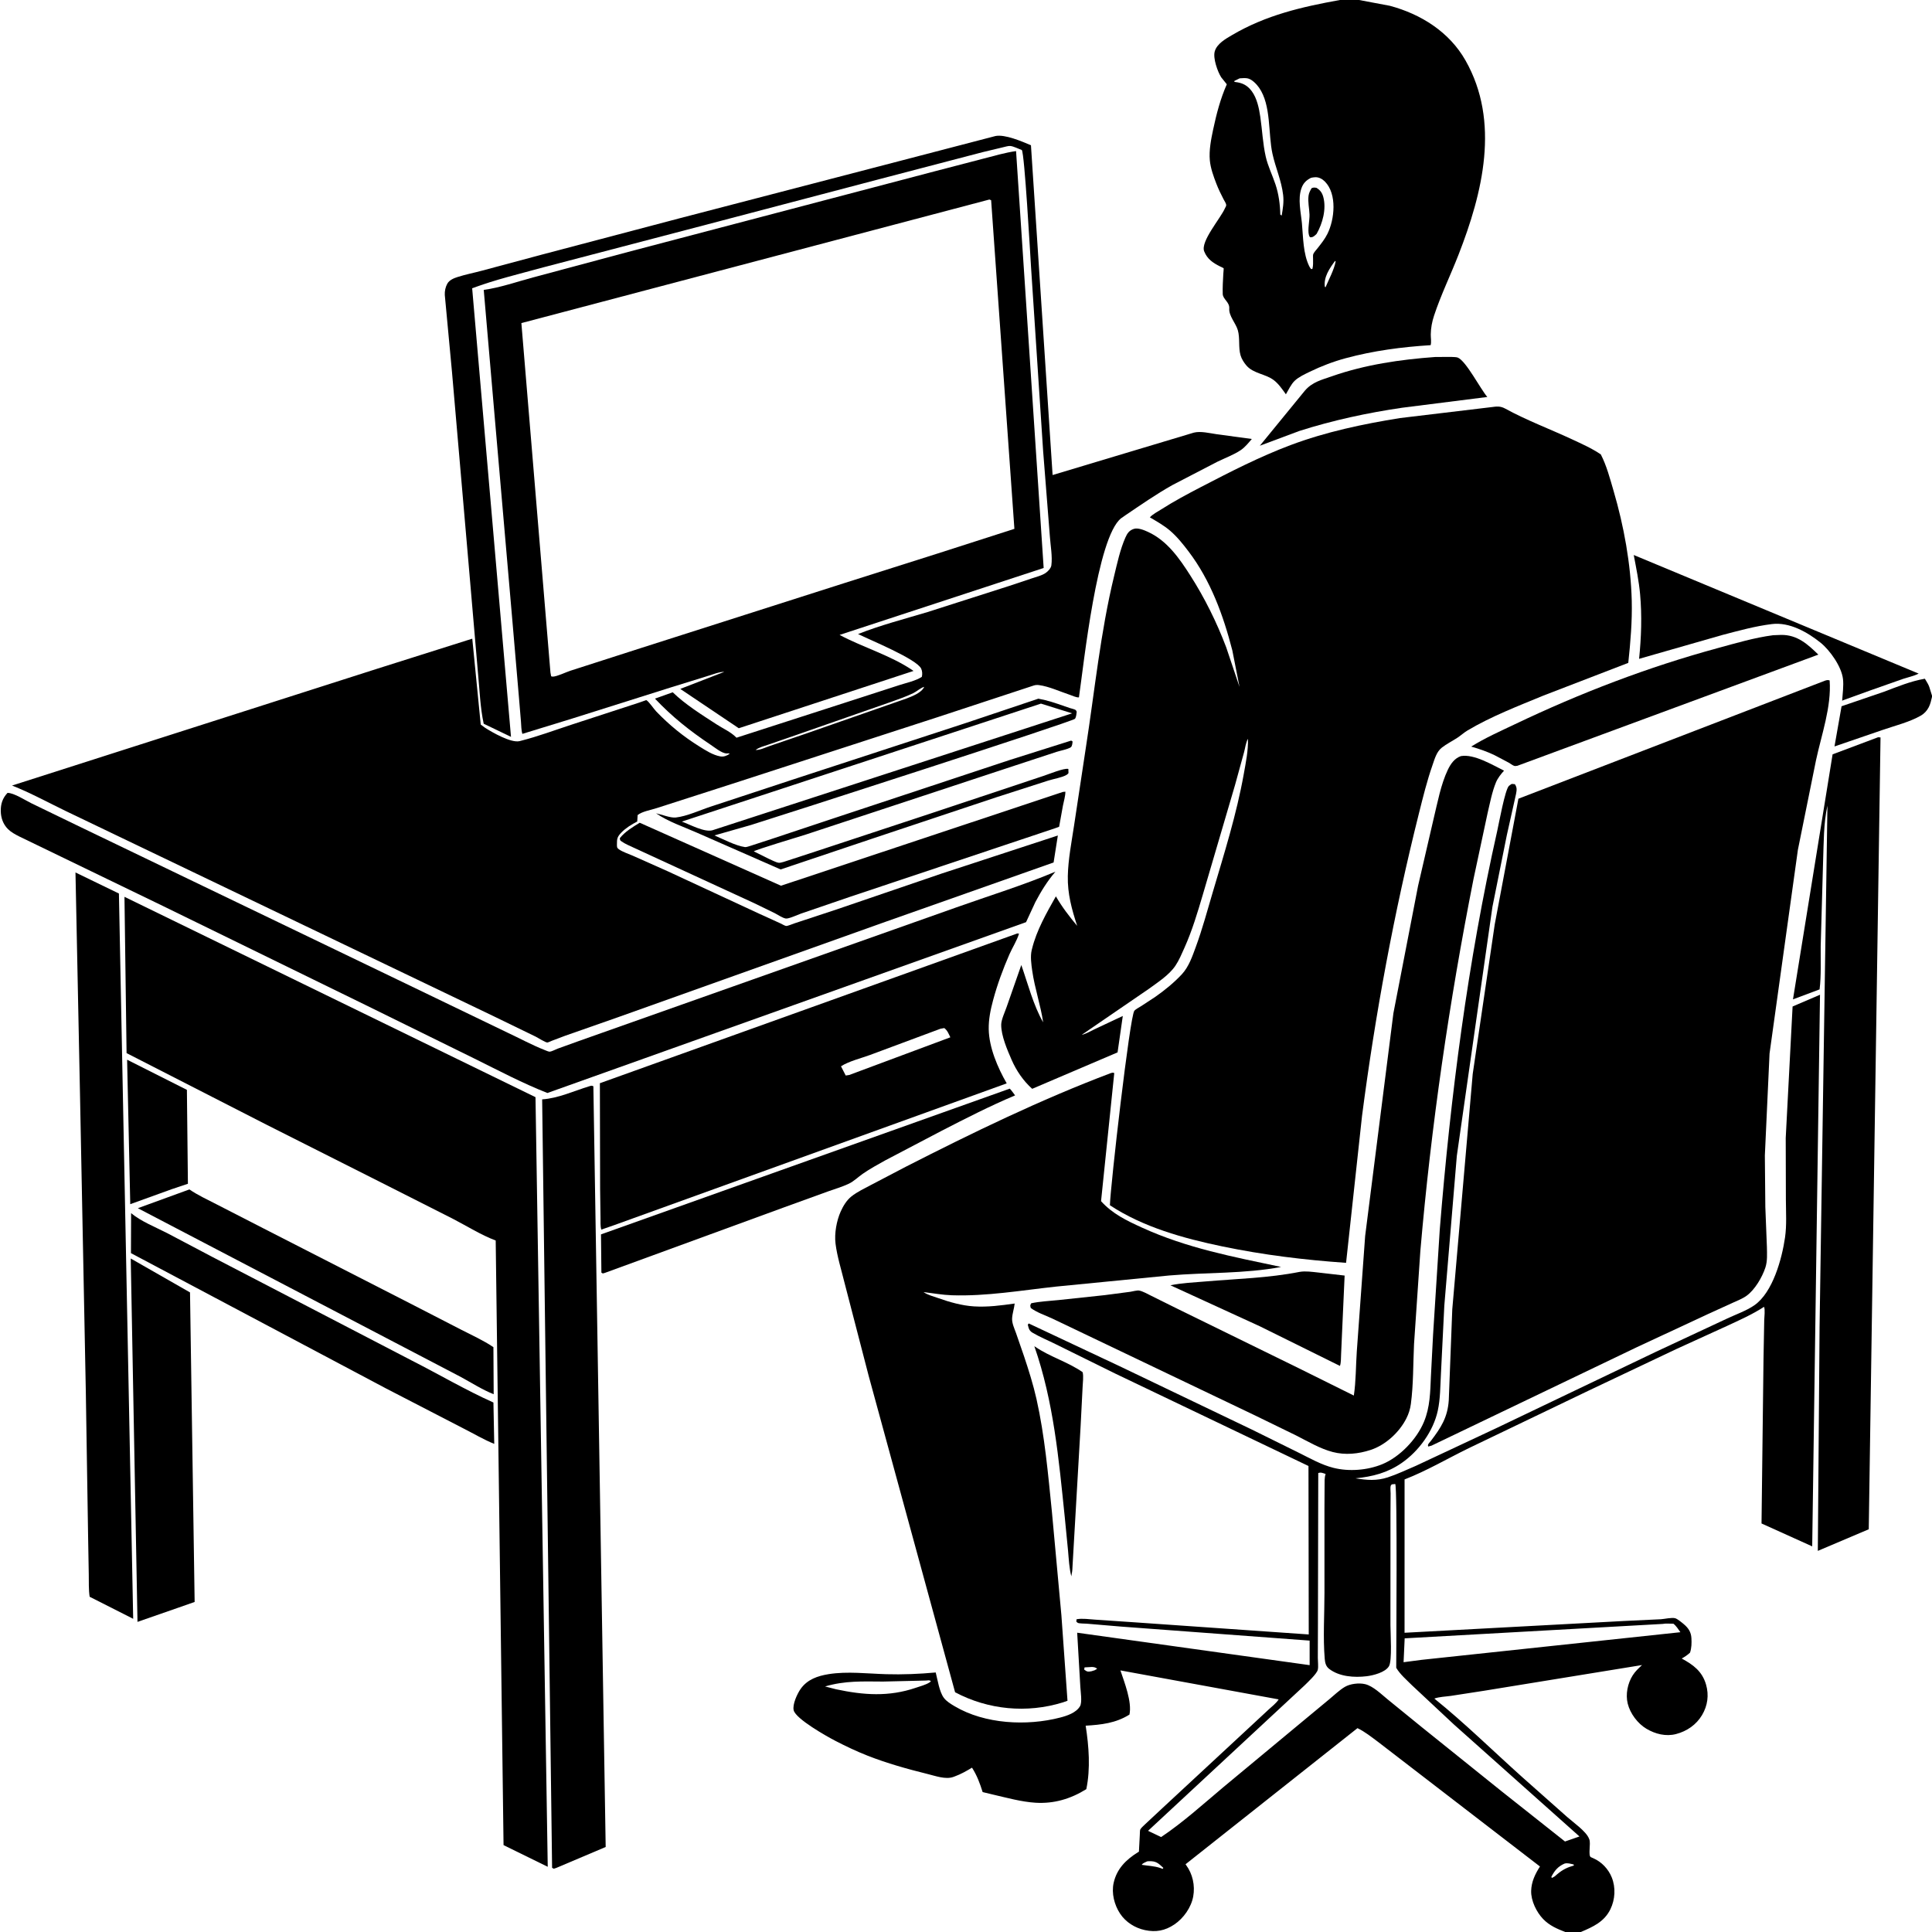 <svg version="1.1" xmlns="http://www.w3.org/2000/svg" style="display: block;" viewBox="0 0 2048 2048" width="1024" height="1024">
<path transform="translate(0,0)" fill="rgb(255,255,255)" d="M 0 0 L 0 2048 L 2048 2048 L 2048 0 L 0 0 z"/>
<path transform="translate(0,0)" fill="rgb(0,0,0)" d="M 1440.67 0 L 1473.29 6.142 C 1506.26 14.947 1536.37 33.879 1553.5 64.08 C 1590.41 129.162 1571.65 204.461 1546.17 269.832 C 1537.75 291.43 1527.47 312.498 1520.18 334.515 C 1518.04 340.998 1516.75 347.654 1516.67 354.5 C 1516.63 358.07 1517.48 362.512 1516.54 365.889 C 1486.02 367.803 1456.07 371.734 1426.48 379.719 C 1413.45 383.237 1400.62 388.138 1388.48 394.043 C 1383.2 396.611 1376.79 399.517 1372.48 403.591 C 1368.63 407.236 1365.77 413.389 1363.1 417.983 C 1359.36 412.736 1355.34 406.78 1350.14 402.869 C 1341.36 396.269 1328.62 396.06 1321.24 387.444 C 1318.65 384.416 1316.12 380.452 1315.01 376.596 C 1312.57 368.165 1314.6 358.431 1312.13 349.97 C 1309.94 342.481 1302.51 334.897 1303.07 327.066 C 1303.55 320.159 1296.31 317.306 1296.14 311.566 C 1295.94 304.499 1296.36 297.487 1296.75 290.436 C 1296.79 289.737 1297.29 284.581 1297.11 284.297 C 1297.01 284.153 1293.86 282.709 1293.43 282.492 C 1285.8 278.661 1279.84 274.742 1276.51 266.5 C 1272.29 256.015 1293.96 231.386 1298.51 220.76 C 1298.96 219.708 1299.77 218.732 1299.82 217.589 C 1299.92 215.816 1297.93 212.973 1297.09 211.344 C 1294.29 205.953 1291.6 200.472 1289.42 194.803 C 1286.41 187.008 1283.27 178.417 1282.48 170.058 C 1281.47 159.359 1283.8 147.578 1286.02 137.146 C 1289.55 120.572 1293.63 104.924 1300.46 89.348 L 1294.5 81.916 C 1290.66 75.867 1285.71 61.738 1287.64 54.628 C 1289.89 46.372 1299.24 41.166 1306.16 37.1 C 1342.18 15.971 1379.76 7.348 1420.32 0 L 1440.67 0 z M 1314.1 83.035 L 1308.5 85.788 L 1308.5 86.816 L 1309.55 86.933 C 1317.08 87.844 1322.23 90.419 1326.86 96.59 C 1332.5 104.122 1334.64 114.864 1335.99 124 C 1338.01 137.804 1338.63 152.239 1341.69 165.842 C 1344.01 176.137 1348.72 185.445 1352.04 195.398 C 1355.47 205.673 1356.96 216.692 1357.15 227.5 L 1358.64 228.5 C 1359.91 221.032 1361.07 214.268 1360.18 206.669 C 1358.4 191.376 1352.14 177.899 1348.88 163.091 C 1344.12 141.466 1347.71 111.616 1334.65 92.925 C 1331.99 89.118 1326.88 83.715 1322 82.975 C 1319.45 82.589 1316.67 82.897 1314.1 83.035 z M 1389.72 188.5 C 1384.7 191.037 1381.52 194.103 1379.61 199.504 C 1375.51 211.133 1378.99 224.881 1380.09 236.756 C 1381.45 251.394 1381.27 269.075 1387.98 282.5 C 1388.5 283.536 1389.14 284.341 1389.87 285.23 L 1391.17 285.111 C 1392.13 281.698 1391.92 278.262 1391.9 274.751 C 1391.94 273.35 1391.65 270.75 1392.06 269.5 C 1392.64 267.676 1395.52 264.628 1396.81 262.969 C 1400.59 258.129 1404.32 253.53 1407.08 248 C 1414.77 232.63 1417.53 205.743 1404.49 192.501 C 1401.78 189.746 1398.15 187.69 1394.2 187.875 C 1392.68 187.946 1391.18 188.126 1389.72 188.5 z M 1415.28 276.5 C 1409.48 284.335 1402.98 293.685 1404.39 304 L 1405.12 304.5 C 1408.61 296.204 1414.17 286.052 1415.82 277.281 L 1415.28 276.5 z"/>
<path transform="translate(0,0)" fill="rgb(0,0,0)" d="M 398.243 709.395 L 500.632 677.019 L 509.59 768.067 L 514.307 771.549 C 521.841 776.367 541.755 787.79 550.76 785.629 L 552 785.301 C 570.133 780.717 588.247 773.921 606.057 768.105 L 677.319 744.862 C 677.896 744.661 685.07 742.127 685.08 742.133 C 687.729 743.47 693.057 751.497 695.624 754.161 C 709.589 768.649 724.313 780.668 741.428 791.336 C 748.062 795.47 755.783 800.449 763.585 801.82 C 767.231 802.461 770.606 801.111 773.523 799 L 772.5 798.578 C 771.631 798.487 770.751 798.79 769.881 798.703 C 764.722 798.185 757.852 792.523 753.56 789.65 C 731.462 774.863 712.556 759.945 694.295 740.572 L 713.14 733.854 C 726.339 746.752 744.436 758.04 759.952 768.081 C 766.542 772.345 774.463 775.808 780.039 781.335 L 780.689 782.012 L 909.983 740.288 L 953.638 726.152 C 961.105 723.737 970.653 721.767 977.169 717.5 C 977.876 714.874 977.688 711.315 976.5 708.805 C 971.628 698.512 921.741 678.169 909.588 672.127 C 933.185 662.737 958.806 656.152 983.157 648.829 L 1070.09 621.022 L 1094 613.035 C 1098.52 611.509 1104.15 610.168 1108.16 607.55 C 1110.77 605.848 1114.05 602.448 1114.49 599.264 C 1115.76 589.902 1113.55 578.184 1112.9 568.599 L 1105.78 478.36 L 1092.92 282.85 C 1091.89 266.589 1086.11 163.256 1083.16 159.01 C 1079.68 157.79 1074.51 155.112 1071 154.745 C 1068.83 154.518 1065.05 155.739 1062.78 156.226 L 1041.28 161.377 L 934.227 189.372 L 744.687 239.223 L 575.766 283.442 C 550.451 290.433 525.175 296.365 500.513 305.581 L 541.678 781.096 L 512.753 767.188 C 508.956 749.764 508.415 730.902 506.656 713.142 L 495.525 583.768 L 479.108 394.093 L 471.5 312.667 C 471.311 308.594 472.163 304.322 474.16 300.735 C 476.361 296.779 481.131 294.897 485.217 293.591 C 493.544 290.927 502.263 289.266 510.708 286.977 L 574.78 269.798 L 721.207 231.173 L 957.057 169.784 L 1055.23 144.196 C 1065.33 142.146 1083.45 150.004 1092.85 153.988 L 1115.8 503.555 L 1265.5 458.608 C 1272.85 456.785 1282.14 459.198 1289.56 460.256 L 1326.97 465.34 C 1323.38 469.551 1319.74 474.135 1315.11 477.24 C 1307.82 482.135 1298.38 485.569 1290.44 489.475 L 1242.86 514.151 C 1225.59 523.837 1209.39 535.147 1193 546.194 L 1188.42 549.385 C 1162.86 569.589 1148.96 703.514 1143.72 739.247 C 1141.03 739.558 1136.76 737.432 1134.16 736.572 C 1124.03 733.222 1111.87 727.584 1101.4 726.241 C 1099.45 725.991 1097.98 726.055 1096.08 726.58 L 995 759.858 L 775.36 831.145 L 696.219 856.599 C 690.179 858.64 680.724 860.093 675.918 864 L 675.5 870.851 C 669.571 873.901 663.462 877.592 658.783 882.409 C 654.378 886.943 653.9 889.056 653.979 895.197 C 654.011 897.609 653.822 898.681 655.982 900.242 C 659.962 903.119 666.503 905.174 671.052 907.209 L 707.767 923.563 L 804.847 968.604 L 827.378 978.857 C 828.556 979.391 832.172 981.528 833.358 981.564 C 835.278 981.622 840.274 979.355 842.368 978.719 L 886.802 964.058 L 998.276 925.977 L 1121.36 885.667 L 1116.86 914.25 L 1025.18 946.613 L 938.615 977.165 L 655.085 1078.31 L 599 1097.97 L 584.833 1103.33 C 583.974 1103.65 580.931 1105.13 580.193 1105.11 C 577.95 1105.03 570.412 1100.17 568.06 1098.99 L 523.683 1077.43 L 171.107 908.36 L 69.885 859.818 C 51.104 850.745 32.155 840.355 12.785 832.704 L 398.243 709.395 z M 799.005 795.901 L 801 795 C 805.617 795.266 811.671 792.215 816.086 790.735 L 854.213 777.707 L 960.794 740.495 C 966.918 738.093 976.924 734.405 979.693 728.089 C 976.149 728.961 971.609 733.084 968.034 734.798 C 960.698 738.315 952.995 741.034 945.34 743.759 L 842 779.845 L 814.325 789.392 C 809.839 790.952 804.809 792.085 801 795 L 799.005 795.901 z M 795.51 796.5 L 798.49 796.5 L 795.51 796.5 z"/>
<path transform="translate(0,0)" fill="rgb(0,0,0)" d="M 990.243 181.755 L 1042.6 168.123 C 1054.03 165.193 1065.37 161.802 1077.07 160.152 L 1106.32 602.076 L 889.992 673.041 C 915.494 686.651 944.382 694.674 968.397 711.211 L 783.135 771.963 L 721.111 730.269 L 767.764 712.196 L 769.995 711.005 L 767.764 712.196 C 762.479 712.108 755.555 714.974 750.391 716.509 L 711.564 728.543 L 606.491 761.716 L 553.749 777.929 C 552.498 773.983 552.591 769.13 552.243 764.995 L 550.075 738.963 L 542.632 652.053 L 524.39 441.841 L 512.781 307.298 C 530.158 304.933 548.017 298.622 565 294.089 L 665.911 267.039 L 990.243 181.755 z M 1048.8 211.5 L 552.681 342.485 L 583.5 712.971 L 584.248 716.914 C 584.832 717.029 585.405 717.267 586 717.258 C 590.353 717.196 599.982 712.512 604.537 711.038 L 679.475 686.94 L 894.204 618.366 L 993.831 586.771 L 1075.3 560.594 L 1050.64 212.251 L 1048.8 211.5 z"/>
<path transform="translate(0,0)" fill="rgb(0,0,0)" d="M 1395.67 247.91 L 1394.25 249.256 C 1392.26 250.979 1391.23 251.699 1388.61 251.5 C 1388.14 250.641 1387.81 250.15 1387.55 249.243 C 1385.93 243.656 1388.32 233.622 1388.13 227.5 C 1387.92 220.78 1386.22 214.253 1387.12 207.449 C 1387.5 204.532 1388.88 202.01 1390.33 199.5 C 1392.56 198.572 1393.18 198.779 1395.5 199.1 C 1399.45 201.523 1401.52 204.296 1402.74 208.818 C 1406.17 221.459 1402.04 236.756 1395.67 247.91 z"/>
<path transform="translate(0,0)" fill="rgb(0,0,0)" d="M 1377.23 456.882 L 1335.49 472.485 L 1383.2 414.142 C 1391.11 404.914 1400.84 402.712 1411.87 398.855 C 1447.09 386.544 1484.34 381.105 1521.43 378.418 L 1538.19 378.346 C 1539.97 378.479 1543.71 378.417 1545.28 379.048 C 1554.09 382.59 1569.18 412.141 1576.62 420.813 L 1486.38 432.219 C 1449.53 437.606 1412.72 445.545 1377.23 456.882 z"/>
<path transform="translate(0,0)" fill="rgb(0,0,0)" d="M 1275 948.5 C 1269.38 967.57 1263.79 986.265 1255.67 1004.46 C 1252.81 1010.85 1249.91 1017.84 1246 1023.67 C 1239.31 1033.63 1227.32 1041.27 1217.74 1048.28 L 1146.71 1096.94 C 1150.87 1096.14 1156.06 1093.01 1159.93 1091.21 L 1190.21 1076.97 L 1184.67 1115.57 L 1094.17 1154.19 C 1084.9 1145.95 1077.37 1134.96 1072.42 1123.61 C 1067.83 1113.09 1061.17 1097.75 1061.32 1086.11 C 1061.39 1080.78 1065.35 1072.51 1067.12 1067.31 L 1082.63 1022.95 C 1089.5 1042.52 1095.41 1065.75 1105.8 1083.72 C 1103.08 1065.36 1096.85 1047.66 1094.21 1029.13 C 1093.25 1022.45 1092.06 1013.94 1093.61 1007.33 L 1093.95 1006 C 1098.73 986.244 1109.37 967.77 1119.28 950.16 C 1125.96 961.705 1133.35 971.244 1141.84 981.446 C 1136.09 963.78 1131.54 947.425 1131.93 928.615 C 1132.3 910.822 1135.92 892.652 1138.56 875.05 L 1151.03 792.658 C 1160.47 732.036 1166.5 670.391 1180.98 610.721 C 1184.25 597.272 1187.34 582.63 1192.91 569.95 C 1194.89 565.439 1196.96 562.282 1201.84 560.662 C 1206.29 559.183 1212.85 561.953 1217.03 563.878 C 1237.17 573.156 1250.11 591.763 1261.7 609.896 C 1276.99 633.803 1289.79 659.63 1299.83 686.183 L 1313.93 728.137 L 1306.31 689.426 C 1296.77 652.33 1283.39 615.534 1260.05 584.726 C 1254.09 576.849 1247.72 568.851 1240.17 562.416 C 1233.75 556.937 1226.14 552.687 1218.9 548.41 C 1221.9 545.059 1227.17 542.39 1231.02 539.934 C 1244.54 531.295 1258.84 523.654 1273.09 516.264 C 1304.13 500.161 1335.25 484.143 1368.04 471.825 C 1405.44 457.777 1444.73 449.49 1484.06 443.172 L 1580.82 431.59 C 1586.6 430.814 1590.35 430.26 1595.68 433.187 C 1618.15 445.512 1643.18 454.866 1666.5 465.738 C 1676.75 470.519 1687.6 475.318 1696.94 481.712 C 1703.17 493.845 1706.62 507.274 1710.45 520.314 C 1721.4 557.675 1728.72 597.837 1729.72 636.764 C 1730.27 658.611 1728.37 680.968 1726.04 702.678 L 1636.15 737.315 C 1609.2 748.434 1580.96 759.316 1555.84 774.178 C 1551.87 776.527 1548.49 779.73 1544.63 782.231 C 1539.31 785.671 1533.5 788.566 1528.49 792.447 C 1522.76 796.877 1520.8 804.549 1518.5 811.11 C 1512.66 827.807 1508.44 845.007 1504.14 862.153 C 1477.72 967.475 1457.8 1075.23 1443.81 1182.91 L 1426.89 1338.66 C 1382.36 1335.56 1339.29 1330.3 1295.53 1321.21 C 1254.7 1312.72 1211.62 1300.79 1176.55 1277.62 C 1177.12 1256.88 1197.68 1077.3 1202.44 1071.49 C 1203.9 1069.71 1207.74 1067.78 1209.71 1066.51 L 1224.57 1056.77 C 1234.54 1049.8 1244.66 1041.59 1252.91 1032.66 C 1260.21 1024.76 1263.91 1013.81 1267.56 1003.89 C 1274.55 984.899 1279.81 965.25 1285.55 945.855 C 1297.79 904.468 1310.85 863.054 1318.45 820.5 C 1320.59 808.511 1323.31 795.385 1322.87 783.189 C 1320.76 786.461 1319.88 793.26 1318.82 797.142 L 1309.14 832.318 L 1275 948.5 z"/>
<path transform="translate(0,0)" fill="rgb(0,0,0)" d="M 1982.23 732 L 1954.03 742.185 L 1952.76 742.795 C 1953.23 735.345 1954.5 727.082 1953.63 719.688 C 1952.1 706.582 1939.77 689.203 1929.78 681.198 C 1915.84 670.03 1896.9 659.274 1878.38 661.525 C 1860.58 663.691 1843.07 668.593 1825.74 673.115 L 1737.51 698.398 C 1739.83 675.742 1740.63 652.702 1738.58 630 C 1737.33 616.043 1734.43 602.094 1731.83 588.33 L 2033.86 714.034 C 2028.82 716.683 2022.48 717.894 2017.03 719.747 L 1982.23 732 z"/>
<path transform="translate(0,0)" fill="rgb(0,0,0)" d="M 1608.51 811.752 C 1607.5 811.822 1606.49 812.155 1605.5 811.961 C 1603.85 811.636 1601.03 809.416 1599.39 808.495 L 1584.14 800.452 C 1576.12 796.616 1568.06 793.864 1559.54 791.415 C 1574.1 782.279 1590.5 775.05 1606.01 767.647 C 1675.05 734.686 1746.94 707.093 1820.83 687.025 C 1840.2 681.764 1859.59 675.973 1879.52 673.362 L 1888.2 673.027 C 1905.25 672.9 1916.12 682.821 1927.53 693.92 L 1608.51 811.752 z"/>
<path transform="translate(0,0)" fill="rgb(0,0,0)" d="M 2048 737.368 L 2048 738.774 C 2047.14 742.522 2046.3 746.358 2044.5 749.788 C 2042.55 753.52 2039.73 756.549 2036.07 758.644 C 2024.13 765.461 2009.02 769.15 1995.97 773.652 L 1944.64 791.262 L 1952.13 748.654 L 1996.84 733.387 C 2011.24 727.962 2025.17 722.143 2040.39 719.469 L 2040.93 720.289 L 2041.78 721.684 C 2043.12 723.845 2044.32 725.907 2045.17 728.33 L 2048 737.368 z"/>
<path transform="translate(0,0)" fill="rgb(0,0,0)" d="M 1517.54 1532.42 L 1514.01 1533.39 C 1512.79 1531.25 1515.4 1529.24 1516.84 1527.35 C 1527.47 1513.39 1534.57 1502.53 1535.76 1484.28 L 1539.47 1387.99 L 1561.14 1138.46 L 1584.49 979.856 L 1609.58 846.663 L 1934.66 721.5 C 1936.61 720.931 1937.56 720.603 1939.5 721.299 C 1941.54 749.341 1930.84 778.719 1925.01 806.064 L 1905.83 900.883 L 1875.79 1116.79 L 1870.82 1224.9 L 1871.32 1279.44 L 1873 1322.01 C 1873.09 1329.23 1873.67 1336.71 1871.38 1343.67 C 1868.01 1353.93 1860.21 1367.26 1851.38 1373.61 C 1847 1376.76 1841.43 1378.86 1836.53 1381.11 L 1810.85 1392.81 L 1734.47 1428.39 L 1517.54 1532.42 z"/>
<path transform="translate(0,0)" fill="rgb(0,0,0)" d="M 814.604 910.21 C 817.556 911.464 822.201 914.04 825.28 914.567 C 827.596 914.964 833.665 912.653 836.034 911.904 L 866 902.109 L 985.001 862.827 L 1106.01 822.525 C 1111.28 820.858 1128.1 813.867 1132.5 815.112 L 1132.65 819.5 C 1131.87 820.443 1131.71 820.76 1130.5 821.464 C 1125.68 824.27 1116.77 825.687 1111.25 827.43 L 1056.32 845.098 L 926.493 888.384 L 827.503 921.645 L 738.894 882.742 C 724.367 876.311 708.582 871.156 695.442 862.133 C 701.328 863.339 710.682 867.216 716.374 866.589 C 728.2 865.288 742.071 858.752 753.462 855.022 L 839.193 826.767 L 1024.13 766.313 L 1100.71 740.621 L 1108 742.188 C 1116.79 744.347 1125.47 747.65 1134.06 750.549 C 1135.44 751.016 1139.17 751.793 1140.24 752.646 C 1140.81 753.094 1140.98 753.882 1141.36 754.5 C 1141.02 756.94 1140.93 759.854 1139.53 761.939 C 1137.64 764.742 826.341 865.097 796.12 874.5 L 757.33 885.577 C 766.851 889.651 779.685 896.51 789.78 897.96 C 791.145 898.156 794.571 896.875 795.974 896.49 L 817.174 889.574 L 885 867.011 L 1070.59 805.539 L 1135.5 785.042 L 1136.98 786 C 1136.79 787.667 1136.66 791.152 1135 792.184 C 1131.38 794.429 1124.28 795.624 1120.03 797.001 L 1077.08 811.117 L 854.085 884.697 C 848.096 886.625 800.087 901.014 799.069 902.487 L 814.604 910.21 z M 1103.46 745.855 L 722.756 870.922 C 731.409 873.995 746.497 882.494 755.219 880.117 L 1136.47 756.165 L 1103.46 745.855 z"/>
<path transform="translate(0,0)" fill="rgb(0,0,0)" d="M 1928.81 1407.5 L 1937.16 854 C 1932.98 873.073 1933.27 893.536 1932.55 912.995 L 1930.01 1003.28 C 1929.86 1018.17 1930.68 1034.09 1928.84 1048.79 L 1900.63 1059.37 L 1942.62 799.636 L 1990.91 781.5 L 1993.43 781.718 L 1980.96 1621.08 L 1926.96 1644 L 1928.81 1407.5 z"/>
<path transform="translate(0,0)" fill="rgb(0,0,0)" d="M 1151.46 1414.91 L 1115.25 1397.62 C 1107.89 1394.22 1099.09 1391.32 1092.64 1386.5 C 1092.04 1383.81 1091.78 1383.83 1093.17 1381.5 C 1102.49 1379.56 1112.35 1379.09 1121.84 1378.14 L 1171.02 1372.9 L 1198.18 1369.34 C 1200.52 1369.01 1205.28 1367.65 1207.47 1368.03 C 1211.33 1368.69 1216.83 1371.87 1220.37 1373.6 L 1247.93 1387.27 L 1376.7 1450.36 L 1435.11 1479.35 C 1437.44 1464.21 1437.19 1447.88 1438.27 1432.51 L 1447.12 1310.17 L 1477.06 1074.1 L 1503.21 939.083 L 1519.9 867 C 1523.94 850.365 1527.35 831.636 1534.66 816.194 C 1537.65 809.874 1541.79 803.86 1548.61 801.5 C 1562.57 799.001 1582.33 811.014 1594.35 816.926 C 1591.1 820.487 1587.63 824.885 1585.78 829.37 C 1581.56 839.622 1579.43 851.321 1576.87 862.108 L 1562 931.714 C 1536.3 1061.68 1516.99 1193.96 1505.64 1326 L 1498.92 1425.08 C 1497.94 1445.87 1498.33 1467.69 1495.58 1488.25 C 1494.86 1493.63 1493.29 1498.63 1490.86 1503.47 C 1483.39 1518.33 1468.68 1531.86 1452.83 1537.02 C 1439.92 1541.23 1426.1 1542.64 1412.84 1539.22 C 1399.26 1535.71 1386.16 1527.8 1373.66 1521.51 L 1329.96 1500.21 L 1151.46 1414.91 z"/>
<path transform="translate(0,0)" fill="rgb(0,0,0)" d="M 1659.18 2048 C 1650.43 2044.58 1642.44 2041.16 1635.77 2034.23 C 1628.72 2026.9 1622.8 2014.79 1623.09 2004.38 C 1623.35 1994.74 1627.34 1986.48 1632.41 1978.55 L 1498.72 1875.66 L 1460.88 1846.54 C 1453.93 1841.4 1446.8 1835.63 1438.98 1831.91 L 1256.71 1976.21 L 1257.32 1977.03 C 1264.26 1986.48 1266.94 1998.69 1264.87 2010.25 C 1262.78 2021.88 1254.67 2033.43 1244.85 2040.02 C 1235 2046.64 1225.27 2048.45 1213.74 2046 C 1203.15 2043.75 1193.33 2037.6 1187.32 2028.51 C 1181.23 2019.31 1178.07 2006.84 1180.52 1995.9 C 1183.86 1981.01 1193.57 1971.41 1206.05 1963.61 L 1207.31 1962.84 L 1208.25 1945.08 C 1208.34 1943.88 1208.27 1940.26 1208.74 1939.3 C 1209.54 1937.68 1212.67 1935.01 1214.01 1933.65 L 1231.87 1916.99 L 1318.89 1836.24 L 1344.57 1812.39 C 1348 1809.16 1353.01 1805.43 1355.43 1801.42 L 1187.69 1770.7 C 1191.88 1783.27 1200.15 1804.12 1197.26 1817.54 C 1182.73 1826.62 1167.62 1828.29 1150.85 1829.3 C 1154.25 1851.03 1156.08 1874.9 1151.53 1896.59 C 1134.96 1906.88 1117.32 1912.18 1097.68 1910.97 C 1082.87 1910.05 1067.34 1905.73 1052.88 1902.38 L 1041.65 1899.68 C 1038.68 1890.28 1035.7 1882.15 1030.37 1873.8 C 1024.35 1877.41 1018.61 1880.7 1012 1883.1 L 1010.34 1883.71 C 1002.31 1886.48 991.729 1882.61 983.793 1880.65 C 962.132 1875.29 940.279 1869.21 919.503 1861.03 C 907.9 1856.46 896.684 1851.13 885.609 1845.41 C 876.462 1840.69 843.726 1822.23 841.363 1813.06 C 839.767 1806.87 845.192 1795.34 848.641 1790.42 C 855.769 1780.26 866.697 1776.55 878.426 1774.66 C 898.098 1771.49 919.573 1774.15 939.458 1774.72 C 956.733 1775.23 974.691 1774.49 991.902 1772.89 C 993.905 1780.69 995.768 1793.42 1000.49 1799.74 C 1003.34 1803.56 1007.84 1806.24 1011.89 1808.65 C 1043.87 1827.65 1088.43 1829.86 1123.86 1820.68 C 1131.21 1818.78 1140.85 1815.57 1144.89 1808.61 C 1147.29 1804.48 1145.5 1793.35 1145.22 1788.41 L 1141.86 1730.74 L 1388.27 1765.13 L 1388.27 1739.11 L 1188.5 1724.26 L 1152.08 1721.18 C 1150.12 1721 1144.04 1721.12 1142.5 1720.28 C 1141.92 1719.96 1141.48 1719.43 1140.97 1719 L 1141.17 1716.5 C 1147.2 1715.31 1154.71 1716.51 1160.89 1716.89 L 1201.91 1719.67 L 1387.32 1732.59 L 1387.04 1554.01 L 1181.6 1455.76 L 1119.46 1425.08 C 1111.28 1420.98 1102.34 1417.34 1094.5 1412.71 C 1092.43 1411.48 1091.23 1410.07 1090.44 1407.75 L 1089.5 1404.24 L 1090.5 1402.92 L 1186.46 1448.05 L 1327.09 1515.43 L 1377.29 1540.23 C 1389.08 1546.07 1400.56 1552.69 1413.41 1555.95 C 1429.88 1560.12 1449.45 1558.6 1465.18 1552.15 C 1483.84 1544.5 1501.77 1525.7 1509.46 1507.18 C 1515.96 1491.56 1516.1 1475.65 1516.83 1459.02 L 1519.11 1414.94 L 1526.23 1303.11 C 1537.67 1161.76 1555.91 1019.36 1587.1 880.894 C 1588.91 872.855 1595.44 836.935 1599.5 833.106 C 1600.39 832.267 1601.5 831.697 1602.5 830.992 L 1605.79 831.251 C 1608.26 834.804 1607.83 837.399 1607.07 841.574 L 1597.3 885.299 L 1582.03 961.32 L 1544.29 1225.27 L 1531.04 1384 L 1527.45 1456.37 C 1526.73 1469.33 1526.87 1482.57 1524.12 1495.32 C 1519.43 1517.03 1504.06 1538.21 1485.88 1550.79 C 1470.72 1561.29 1454.98 1565.3 1436.85 1567.09 C 1449.1 1569.05 1459.24 1569.95 1471.16 1566.05 C 1481.28 1562.74 1490.92 1558.04 1500.72 1553.91 L 1586.43 1513.76 L 1755.32 1432.97 L 1830.83 1397.71 C 1840.05 1393.36 1851.2 1389.49 1859.57 1383.72 C 1879.33 1370.11 1888.98 1334.07 1892.2 1311.81 C 1894.08 1298.85 1893.18 1285.03 1893.11 1271.95 L 1892.94 1206.33 L 1900.22 1066.93 L 1929.28 1054.47 L 1921.01 1639.21 L 1867.29 1614.94 L 1869.39 1440.78 L 1870.15 1399.53 C 1870.22 1395.92 1871.28 1388.37 1869.96 1385.29 C 1857.39 1393.46 1843.94 1399.38 1830.38 1405.69 L 1776.53 1430.25 L 1683.41 1474.41 L 1556.86 1535.16 C 1534.19 1546.23 1512.5 1559.09 1488.91 1568.26 L 1488.88 1730.8 L 1721.36 1718.32 L 1760.76 1716.45 C 1764.53 1716.19 1772.39 1714.35 1775.92 1715.45 C 1778.33 1716.2 1783.17 1720.21 1785.14 1721.89 C 1789.88 1725.95 1792.63 1730.21 1792.97 1736.5 C 1793.26 1741.67 1793.17 1746.94 1791.5 1751.87 C 1788.72 1754.47 1786 1756.23 1782.7 1758.11 C 1794.89 1764.73 1804.39 1771.62 1808.48 1785.72 C 1811.72 1796.91 1810.16 1808.09 1804.24 1818.05 C 1798.1 1828.37 1788.17 1835.16 1776.66 1838.17 C 1765.9 1840.98 1754.69 1838.14 1745.34 1832.59 C 1736.01 1827.05 1728.06 1816.44 1725.45 1805.91 C 1723 1796.03 1725.35 1784.44 1730.76 1775.9 C 1733.41 1771.72 1737.05 1768.36 1740.65 1765.02 L 1573.18 1792.27 L 1538 1797.7 C 1532.41 1798.51 1525.69 1798.64 1520.47 1800.56 C 1552.61 1826.47 1582.55 1855.94 1613.3 1883.52 L 1661.26 1926.08 C 1667.77 1931.85 1681.26 1941.19 1684.33 1948.83 L 1684.78 1949.92 C 1686.46 1954.5 1683.36 1966.53 1686.22 1968.6 L 1689.09 1969.88 C 1697.87 1973.73 1704.98 1981.28 1708.55 1990.18 C 1712.86 2000.92 1712.13 2013.59 1707.06 2023.94 C 1700.57 2037.22 1688.55 2042.58 1675.76 2048 L 1659.18 2048 z M 1397.4 1561.5 L 1397.07 1721.9 L 1396.95 1757.5 C 1396.94 1761.05 1397.69 1766.69 1396.91 1770.04 C 1395.9 1774.38 1385.95 1783.55 1382.82 1786.66 L 1216.99 1940.75 L 1230.85 1947.36 C 1253.84 1931.96 1275.6 1912.29 1296.82 1894.46 L 1378.72 1826.46 L 1409.08 1801.28 C 1414.3 1796.98 1419.72 1791.66 1425.5 1788.22 C 1431.21 1784.82 1440.6 1783.72 1447.09 1785.27 C 1455.66 1787.33 1464.34 1796.05 1471.1 1801.52 L 1507.28 1830.96 L 1591.67 1898.77 L 1658.96 1952.06 L 1674.31 1946.73 L 1541.25 1828.06 L 1496.71 1786.43 C 1491.07 1780.77 1484.1 1774.85 1480.06 1767.93 C 1480.04 1747.52 1481.41 1576.58 1479 1573.09 L 1475.36 1573.5 C 1474.97 1574 1474.39 1574.4 1474.18 1575 C 1473.62 1576.6 1474.12 1581.31 1474.11 1583.16 L 1473.97 1604.77 L 1473.93 1722.77 C 1473.93 1731.76 1475.88 1760.36 1472.34 1766.28 C 1468.41 1772.85 1455.73 1776.01 1448.64 1776.88 C 1435.64 1778.46 1419.62 1777.38 1408.88 1769.01 C 1405.51 1766.39 1404.62 1762.62 1404.27 1758.5 C 1402.36 1735.61 1404.01 1711.3 1403.99 1688.25 L 1403.97 1600.4 L 1404.11 1575.01 C 1404.19 1570.93 1403.81 1566.34 1405.23 1562.5 C 1402.5 1561.56 1400.26 1560.42 1397.4 1561.5 z M 1762.61 1721.42 L 1489.01 1736.71 L 1487.85 1762.02 L 1506.26 1759.58 L 1781.29 1730.21 C 1779.06 1727.09 1776.95 1723.56 1773.88 1721.21 C 1770.48 1721.27 1765.86 1720.74 1762.61 1721.42 z M 1149.66 1767.5 L 1149.28 1769.83 C 1152.27 1772.16 1153.14 1772.27 1156.93 1771.62 L 1160.5 1770.49 L 1163.02 1768.97 C 1161.53 1767.47 1159.59 1767.15 1157.5 1767.06 L 1149.66 1767.5 z M 981.766 1781.44 L 936.14 1782.52 C 914.466 1782.41 895.745 1781.48 874.6 1787.72 L 886.244 1790.69 C 915.364 1796.91 942.049 1798.89 970.775 1789.12 C 975.169 1787.63 981.343 1785.99 985.251 1783.5 C 986.088 1782.97 986.256 1782.68 986.816 1782 C 984.867 1780.79 983.996 1781.29 981.766 1781.44 z M 1216.23 1973.05 C 1214.34 1974.01 1211.28 1974.95 1210.29 1976.79 C 1217.01 1977.89 1223.17 1977.95 1229.8 1980.09 L 1232.5 1981.1 L 1233.18 1980 C 1227.77 1974.95 1225.35 1972.63 1217.65 1972.97 L 1216.23 1973.05 z M 1658.39 1975.5 C 1651.5 1978.56 1647.91 1982.9 1644.5 1989.51 L 1645 1990.73 C 1646.75 1989.86 1648.16 1989.18 1649.53 1987.76 L 1650.81 1986.67 C 1656.32 1982.01 1661.46 1979.42 1668.48 1977.5 L 1667.99 1976.37 C 1664.84 1975.69 1661.57 1974.55 1658.39 1975.5 z"/>
<path transform="translate(0,0)" fill="rgb(0,0,0)" d="M 671.748 898.574 C 667.535 896.598 662.998 894.746 659.147 892.125 C 656.95 890.63 657.479 890.856 657.039 888.5 C 662.353 881.74 670.799 876.552 678.141 872.137 L 827.877 938.905 L 1126.62 839.5 L 1129.36 839.214 C 1129.34 844.059 1127.68 849.227 1126.76 854 L 1122.72 876.406 L 1118.16 878.069 L 900.388 950.885 L 849.009 968.479 C 845.677 969.639 835.957 974.216 832.898 973.66 C 829.367 973.018 824.748 969.807 821.458 968.093 L 799.707 957.5 L 671.748 898.574 z"/>
<path transform="translate(0,0)" fill="rgb(0,0,0)" d="M 1097.6 956.09 L 1087.66 977.53 L 580.272 1158.62 C 554.028 1148.34 528.225 1134.67 502.94 1122.16 L 387.852 1065.54 L 172.194 960.131 L 20.22 886.595 C 16.112 884.51 11.671 882.1 8.402 878.826 C 3.302 873.719 0.948 867.002 0.825 859.906 C 0.693 852.279 2.648 846.129 7.973 840.5 C 14.739 840.425 26.957 848.437 33.432 851.589 L 86.354 877.209 L 420.513 1038.03 L 537.873 1094.6 C 550.906 1100.66 563.964 1107.82 577.309 1113.05 C 578.509 1113.52 581.576 1114.93 582.771 1114.83 C 584.838 1114.66 588.899 1112.47 591.037 1111.66 L 612.453 1103.93 L 797.712 1038.37 L 1013.71 961.892 C 1048.66 949.443 1084.63 938.443 1118.8 923.995 C 1110.13 934.168 1103.85 944.356 1097.6 956.09 z"/>
<path transform="translate(0,0)" fill="rgb(0,0,0)" d="M 141.178 1716 L 95.029 1692.63 C 93.871 1685.03 94.238 1676.94 94.101 1669.25 L 93.413 1629.99 L 90.968 1475.16 L 84.783 1159.24 L 80.011 924.851 L 126.06 947.176 L 141.178 1716 z"/>
<path transform="translate(0,0)" fill="rgb(0,0,0)" d="M 580.624 1978.88 L 533.782 1955.9 L 525.461 1314.99 C 509.893 1309.16 494.817 1299.58 479.998 1291.94 L 404.224 1253.6 L 282.627 1192.29 L 134.168 1116.34 L 131.941 950.661 L 567.65 1163.05 L 580.624 1978.88 z"/>
<path transform="translate(0,0)" fill="rgb(0,0,0)" d="M 651.293 1298.62 L 637.421 1303.44 C 636.254 1299.93 636.676 1295 636.568 1291.27 L 636.148 1260.27 L 635.902 1148.25 L 1078.38 989.5 L 1080.21 989.688 C 1078.06 996.982 1073.14 1004.51 1070.05 1011.57 C 1063.19 1027.25 1057.15 1043.74 1052.71 1060.28 C 1050.01 1070.3 1047.9 1080.57 1048.09 1091 C 1048.45 1110.56 1057.58 1131.74 1067.16 1148.42 L 651.293 1298.62 z M 996.978 1090.5 L 922.264 1118.31 C 913.055 1121.71 899.578 1125.01 891.498 1130.32 L 896.5 1140.1 L 900.267 1139.51 L 1007.4 1099.6 C 1005.64 1095.94 1004.34 1092.31 1001 1089.81 L 996.978 1090.5 z"/>
<path transform="translate(0,0)" fill="rgb(0,0,0)" d="M 182.258 1260.51 L 138.073 1276.48 L 134.735 1123.33 L 198.121 1155.29 L 199.193 1254.86 L 182.258 1260.51 z"/>
<path transform="translate(0,0)" fill="rgb(0,0,0)" d="M 1125.12 1712.18 L 1131.59 1802.88 L 1126.7 1804.6 C 1088.49 1816.41 1047.58 1812.46 1012.44 1793.88 L 920.918 1458.8 L 895.029 1359.01 C 891.774 1345.73 887.355 1331.79 885.688 1318.22 C 884.368 1307.48 886.786 1294.05 891.189 1284.22 C 893.787 1278.42 897.504 1272.28 902.5 1268.29 C 908.734 1263.32 916.694 1259.66 923.713 1255.88 L 959.987 1236.9 C 1030.67 1200.83 1103.28 1165.55 1177.58 1137.5 C 1179.28 1137.13 1179.5 1136.81 1181.16 1137.5 L 1167.16 1273.29 C 1179.4 1286.8 1194.08 1293.79 1210.44 1301.26 C 1258.3 1323.13 1307.03 1332.23 1357.98 1343.02 C 1319.43 1350.34 1278.44 1348.69 1239.38 1352.07 L 1119.51 1363.84 C 1082.91 1367.79 1045.87 1374.26 1009 1373.03 C 999.067 1372.69 988.871 1370.87 978.996 1369.65 C 983.212 1372.71 989.707 1374.31 994.629 1376.06 C 1006.61 1380.31 1019.74 1384.05 1032.5 1384.83 C 1047.15 1385.74 1061.14 1383.81 1075.59 1381.8 C 1075.05 1387.13 1073.1 1392.33 1072.87 1397.67 C 1072.65 1402.76 1075.32 1408.33 1077.01 1413.07 L 1085.54 1437.72 C 1090.48 1452.55 1095.26 1467.67 1098.7 1482.93 C 1107.5 1522.06 1111.02 1562.86 1115.08 1602.72 L 1125.12 1712.18 z"/>
<path transform="translate(0,0)" fill="rgb(0,0,0)" d="M 589.977 1979.94 L 587 1980.93 L 585.242 1980 L 574.705 1165.37 C 591.522 1164.33 608.484 1156.42 624.59 1151.5 C 626.749 1150.97 626.908 1150.49 629 1151.5 L 642.046 1957.88 L 589.977 1979.94 z"/>
<path transform="translate(0,0)" fill="rgb(0,0,0)" d="M 641.244 1349.3 L 639 1349.92 L 637.5 1349.04 L 637.072 1308.5 L 1070.38 1154.01 C 1072.42 1155.98 1074.27 1158.91 1076.03 1161.17 C 1049.57 1172.29 1023.97 1185.43 998.46 1198.54 L 938.464 1230.01 C 930.406 1234.5 922.071 1239.05 914.5 1244.31 C 909.663 1247.67 905.144 1252.23 899.824 1254.77 C 892.914 1258.07 885.057 1260.3 877.838 1262.92 L 831.07 1279.87 L 641.244 1349.3 z"/>
<path transform="translate(0,0)" fill="rgb(0,0,0)" d="M 488.373 1459.58 L 146.121 1280.74 L 200.78 1260.84 C 209.683 1266.99 220.025 1271.67 229.638 1276.67 L 278.716 1301.86 L 434.156 1381.38 L 488.797 1409.5 C 500.33 1415.45 512.275 1420.75 523.039 1428.05 L 523.32 1477.94 C 511.485 1473.31 499.597 1465.64 488.373 1459.58 z"/>
<path transform="translate(0,0)" fill="rgb(0,0,0)" d="M 523.919 1530.58 C 512.834 1526.1 502.351 1519.82 491.671 1514.43 L 409.049 1471.73 L 138.821 1328.38 L 138.969 1286.01 C 149.849 1294.92 164.523 1300.68 177 1307.05 L 225.408 1332.57 L 436.516 1442.23 C 465.311 1456.86 493.626 1473.56 523.06 1486.74 L 523.919 1530.58 z"/>
<path transform="translate(0,0)" fill="rgb(0,0,0)" d="M 189.658 1703.98 L 145.748 1719.26 L 138.593 1334.07 L 201.42 1370.01 L 206.324 1698.13 L 189.658 1703.98 z"/>
<path transform="translate(0,0)" fill="rgb(0,0,0)" d="M 1335.54 1405.95 L 1240.7 1362.46 C 1252.6 1360 1265.37 1359.45 1277.49 1358.42 C 1311.14 1355.55 1344.45 1354.8 1377.69 1348.24 C 1383.98 1347.17 1390.77 1348.23 1397.08 1348.89 L 1425.36 1352.15 L 1422.72 1410.78 L 1421.62 1435.76 C 1421.4 1439.64 1421.67 1444.31 1420.4 1447.93 L 1335.54 1405.95 z"/>
<path transform="translate(0,0)" fill="rgb(0,0,0)" d="M 1136.86 1661.25 C 1136.86 1664.57 1136.22 1667.72 1135.64 1670.97 C 1133.42 1662.3 1132.99 1652.96 1132.2 1644.05 L 1128.67 1608 C 1122.31 1546.47 1116.94 1485.91 1096.44 1427.01 L 1097.21 1427.53 C 1112.92 1438.33 1132.04 1443.67 1147.65 1454.59 C 1148.76 1459.23 1147.78 1465.57 1147.6 1470.44 L 1145.51 1511.5 L 1136.86 1661.25 z"/>
</svg>